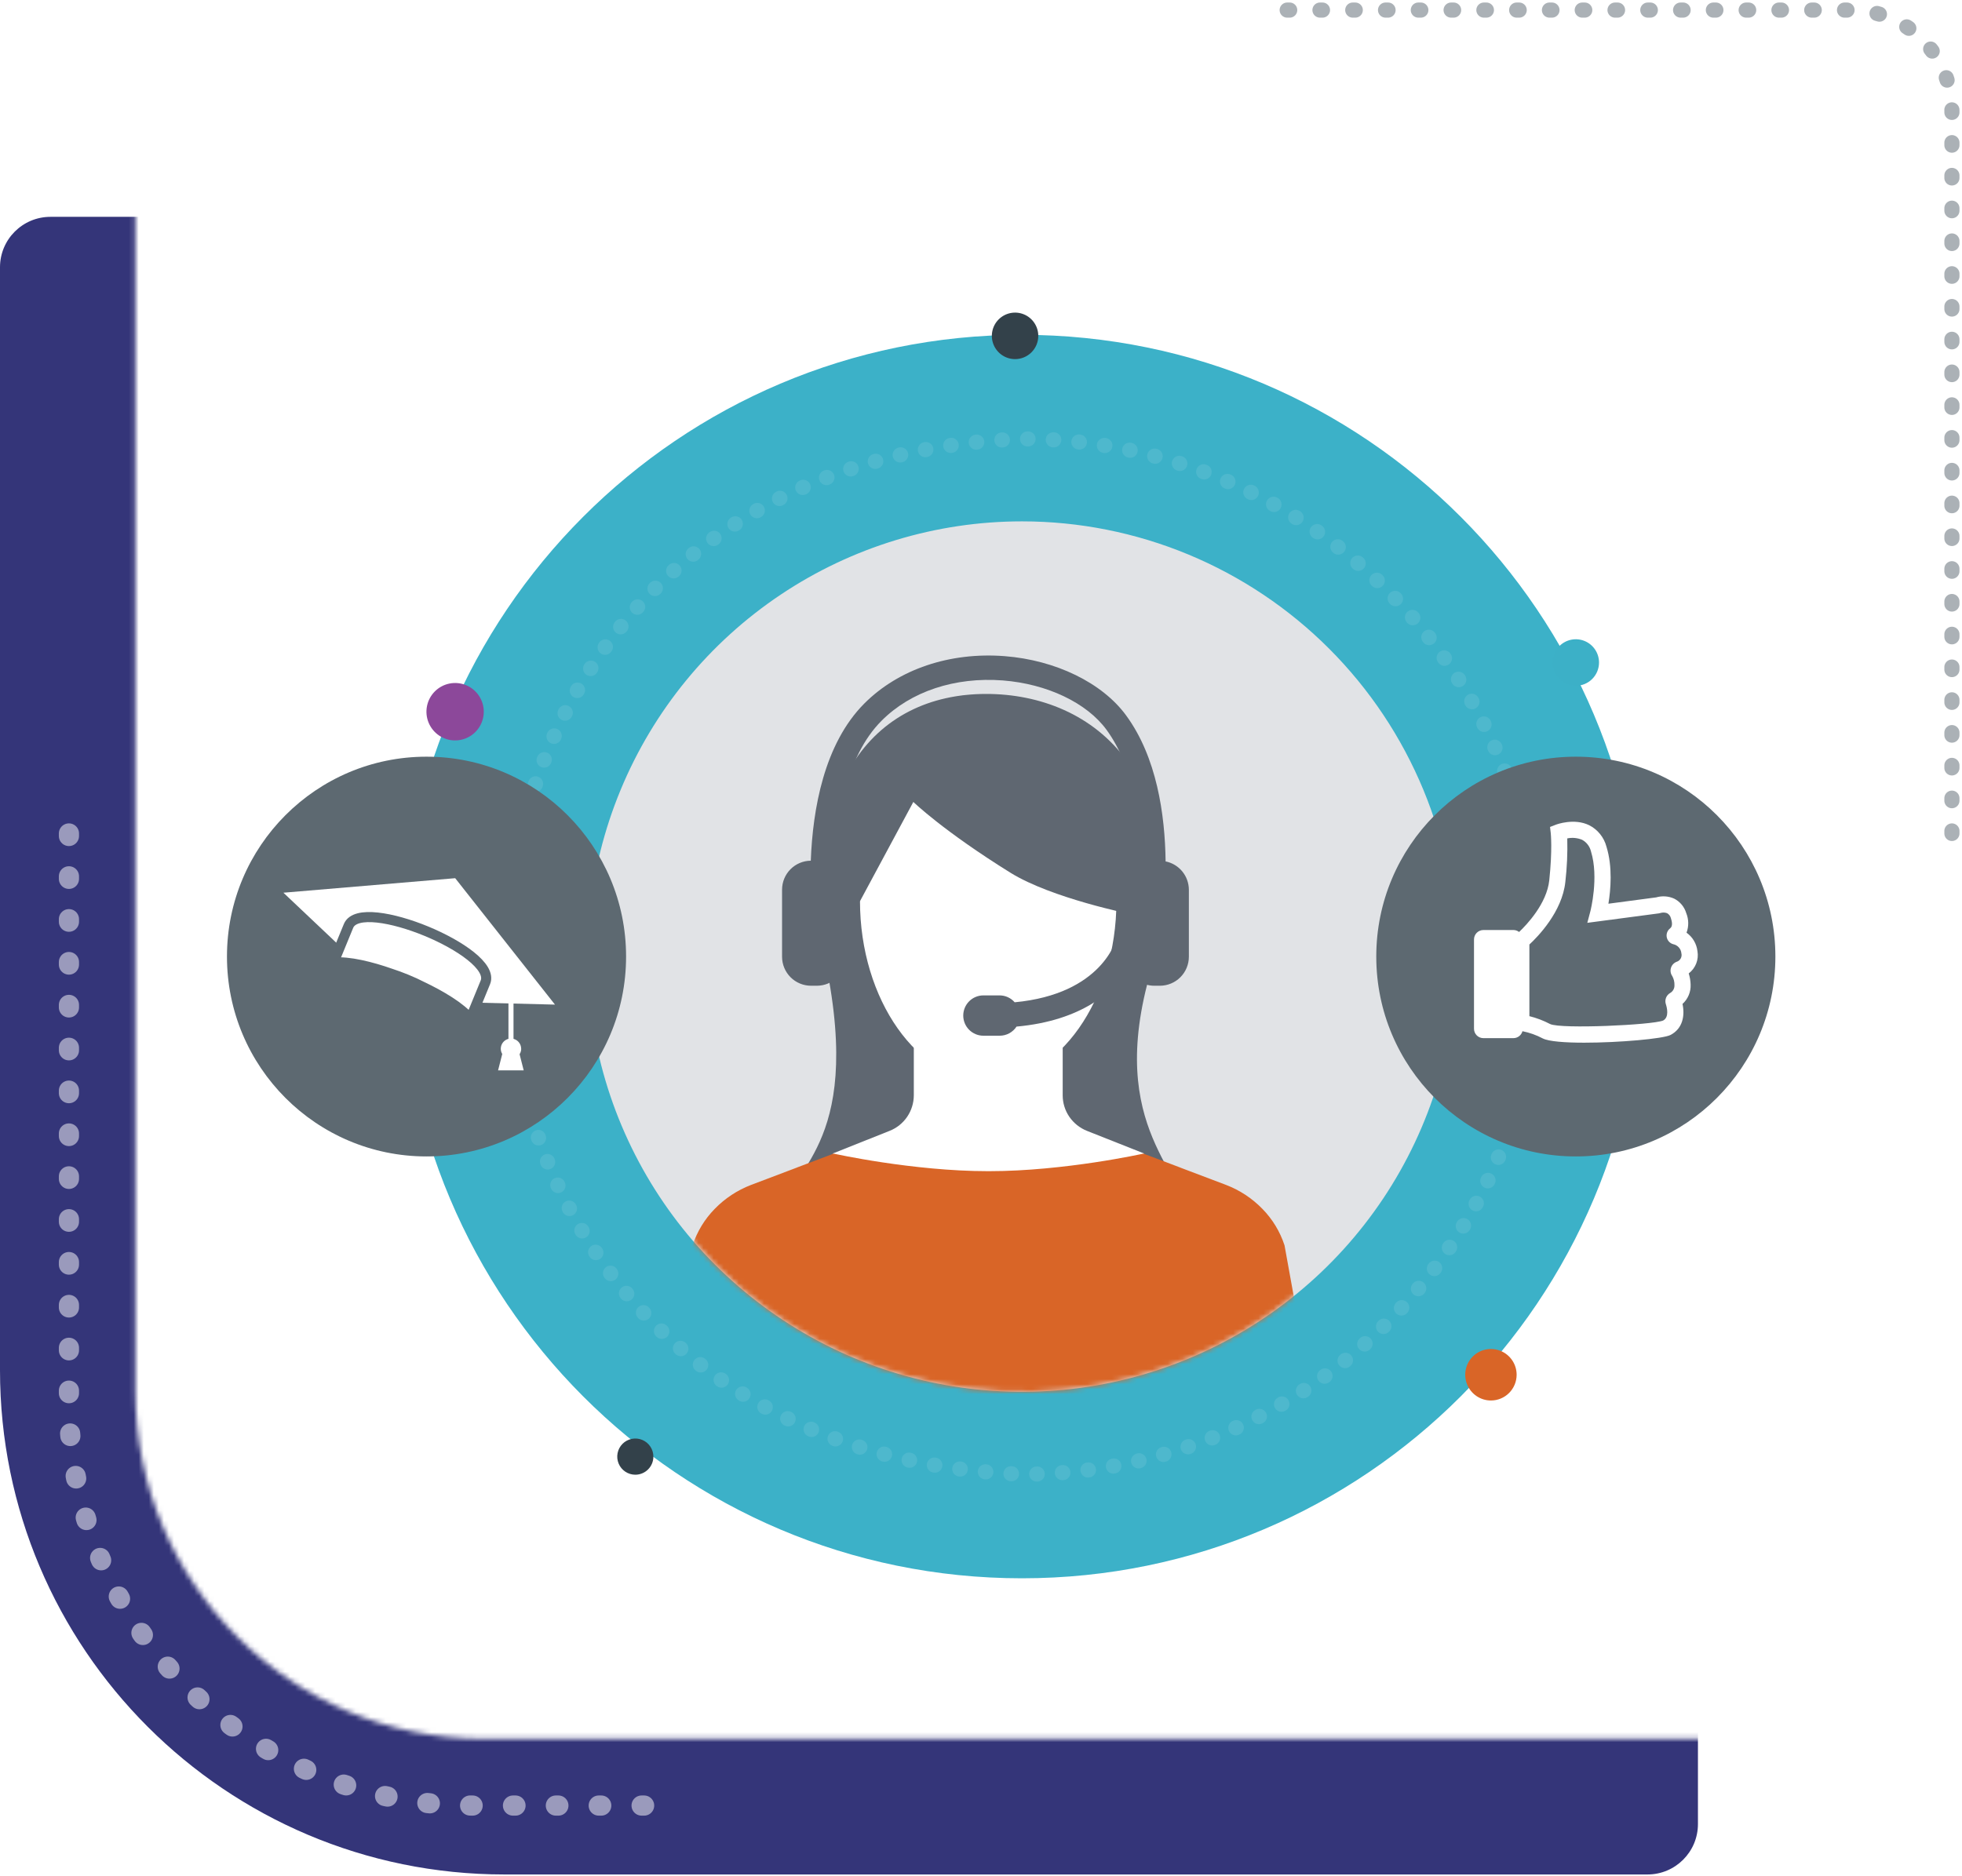 <svg width="389" height="372" viewBox="0 0 389 372" fill="none" xmlns="http://www.w3.org/2000/svg">
<path d="M336.646 53.002C336.646 47.479 332.169 43.002 326.646 43.002H10C4.477 43.002 -0 47.479 -0 53.002V271.736C-0 326.965 44.771 371.736 100 371.736H326.646C332.169 371.736 336.646 367.259 336.646 361.736V53.002Z" fill="#343579"/>
<path d="M13.668 165.288V278.069C13.668 322.252 49.485 358.069 93.668 358.069H135.234" stroke="white" stroke-opacity="0.5" stroke-width="4" stroke-linecap="round" stroke-linejoin="round" stroke-dasharray="0.5 8"/>
<mask id="mask0_814_241" style="mask-type:alpha" maskUnits="userSpaceOnUse" x="26" y="16" width="346" height="329">
<path d="M371.895 26.21C371.895 20.687 367.417 16.21 361.895 16.21H36.847C31.325 16.21 26.847 20.687 26.847 26.21V275.816C26.847 313.923 57.74 344.816 95.847 344.816H361.895C367.417 344.816 371.895 340.339 371.895 334.816V26.21Z" fill="white"/>
</mask>
<g mask="url(#mask0_814_241)">
<g filter="url(#filter0_d_814_241)">
<rect x="21.58" y="9.913" width="358.946" height="448.862" fill="white"/>
</g>
</g>
<path d="M387 165.288V22C387 10.954 378.046 2 367 2L253.924 2" stroke="#59656F" stroke-opacity="0.5" stroke-width="3" stroke-linecap="round" stroke-linejoin="round" stroke-dasharray="0.5 6"/>
<g clip-path="url(#clip0_814_241)">
<path d="M325.69 189.7C325.69 257.804 270.602 313 202.613 313C134.624 313 79.547 257.804 79.547 189.7C79.547 121.597 134.652 66.4 202.613 66.4C270.574 66.4 325.69 121.608 325.69 189.7Z" fill="#3CB1C8"/>
<path d="M201.254 71.218C200.343 71.218 199.453 70.947 198.696 70.441C197.939 69.934 197.349 69.214 197.001 68.371C196.652 67.528 196.561 66.601 196.739 65.706C196.916 64.812 197.355 63.99 197.999 63.345C198.642 62.7 199.463 62.261 200.356 62.083C201.249 61.905 202.174 61.996 203.015 62.345C203.856 62.694 204.575 63.286 205.081 64.044C205.587 64.802 205.857 65.694 205.857 66.606C205.858 67.212 205.739 67.812 205.508 68.372C205.277 68.932 204.938 69.44 204.51 69.869C204.083 70.297 203.575 70.637 203.016 70.868C202.457 71.1 201.858 71.219 201.254 71.218Z" fill="#33414A"/>
<path d="M125.962 292.458C125.253 292.458 124.56 292.248 123.971 291.853C123.381 291.458 122.922 290.897 122.651 290.241C122.38 289.585 122.309 288.863 122.448 288.167C122.587 287.47 122.929 286.831 123.43 286.329C123.932 285.827 124.571 285.486 125.266 285.348C125.961 285.21 126.682 285.282 127.337 285.554C127.991 285.827 128.55 286.288 128.943 286.879C129.336 287.47 129.545 288.164 129.544 288.874C129.543 289.825 129.165 290.737 128.493 291.409C127.821 292.081 126.911 292.458 125.962 292.458Z" fill="#33414A"/>
<path d="M295.603 277.74C294.595 277.74 293.609 277.44 292.771 276.879C291.933 276.318 291.28 275.521 290.894 274.588C290.508 273.655 290.407 272.628 290.604 271.637C290.8 270.647 291.286 269.737 291.999 269.023C292.711 268.309 293.62 267.822 294.608 267.625C295.597 267.428 296.622 267.53 297.553 267.916C298.484 268.303 299.28 268.957 299.84 269.797C300.4 270.636 300.699 271.624 300.699 272.634C300.699 273.988 300.162 275.287 299.207 276.244C298.251 277.202 296.954 277.74 295.603 277.74Z" fill="#D96527"/>
<path d="M90.234 146.839C89.109 146.839 88.01 146.505 87.075 145.879C86.141 145.253 85.412 144.364 84.982 143.323C84.551 142.282 84.439 141.137 84.658 140.033C84.877 138.928 85.419 137.913 86.214 137.117C87.009 136.32 88.022 135.778 89.124 135.558C90.227 135.338 91.37 135.451 92.409 135.882C93.448 136.313 94.335 137.043 94.96 137.98C95.585 138.916 95.918 140.017 95.918 141.144C95.918 142.654 95.319 144.103 94.253 145.171C93.187 146.239 91.741 146.839 90.234 146.839Z" fill="#8C489A"/>
<path d="M312.435 135.999C311.524 136 310.633 135.73 309.875 135.224C309.118 134.717 308.527 133.997 308.178 133.154C307.828 132.311 307.737 131.384 307.914 130.489C308.092 129.594 308.53 128.771 309.174 128.126C309.819 127.481 310.639 127.041 311.533 126.863C312.426 126.686 313.352 126.778 314.193 127.127C315.035 127.477 315.754 128.069 316.259 128.828C316.765 129.587 317.034 130.48 317.033 131.392C317.033 132.614 316.548 133.786 315.686 134.649C314.824 135.513 313.654 135.999 312.435 135.999Z" fill="#3CB0C7"/>
<g opacity="0.3">
<path opacity="0.3" d="M305.103 189.7C305.104 203.184 302.453 216.536 297.303 228.993C292.152 241.451 284.603 252.77 275.085 262.304C265.568 271.838 254.269 279.4 241.834 284.559C229.399 289.718 216.072 292.372 202.613 292.369C66.674 286.963 66.735 92.421 202.613 87.031C259.226 87.031 305.103 132.998 305.103 189.7V189.7Z" stroke="white" stroke-width="3" stroke-miterlimit="10" stroke-linecap="round" stroke-dasharray="0.1 5"/>
</g>
<path d="M288.78 189.7C288.781 206.771 283.73 223.459 274.264 237.653C264.799 251.848 251.344 262.911 235.603 269.445C219.861 275.979 202.539 277.689 185.827 274.36C169.115 271.031 153.763 262.811 141.714 250.741C129.664 238.671 121.458 223.292 118.133 206.55C114.808 189.807 116.513 172.453 123.032 156.681C129.552 140.909 140.593 127.429 154.76 117.944C168.927 108.459 185.584 103.395 202.623 103.394C213.937 103.392 225.141 105.623 235.594 109.959C246.047 114.296 255.546 120.653 263.546 128.667C271.547 136.682 277.894 146.197 282.223 156.669C286.553 167.141 288.781 178.365 288.78 189.7Z" fill="#E1E3E6"/>
<mask id="mask1_814_241" style="mask-type:alpha" maskUnits="userSpaceOnUse" x="116" y="103" width="173" height="174">
<path d="M288.78 189.7C288.781 206.771 283.73 223.459 274.264 237.653C264.799 251.848 251.344 262.911 235.603 269.445C219.861 275.979 202.539 277.689 185.827 274.36C169.115 271.031 153.763 262.811 141.714 250.741C129.664 238.671 121.458 223.292 118.133 206.55C114.808 189.807 116.513 172.453 123.032 156.681C129.552 140.909 140.593 127.429 154.76 117.944C168.927 108.459 185.584 103.395 202.623 103.394C213.937 103.392 225.141 105.623 235.594 109.959C246.047 114.296 255.546 120.653 263.546 128.667C271.547 136.682 277.894 146.197 282.223 156.669C286.553 167.141 288.781 178.365 288.78 189.7Z" fill="#E1E3E6"/>
</mask>
<g mask="url(#mask1_814_241)">
<path d="M227.453 195.196C219.583 225.905 237.369 233.403 234.222 242.29C231.075 251.177 206.185 250.791 195.531 250.791C184.112 250.791 160.021 251.418 156.907 240.89C154.252 231.931 170.613 229.848 164.364 194.361C157.561 155.722 173.229 137.618 195.531 137.618C216.687 137.618 238.067 153.779 227.453 195.196Z" fill="#5F6771"/>
<path d="M226.812 228.778L223.603 241.283C222.082 247.48 218.527 252.986 213.508 256.917C212.576 257.653 211.598 258.328 210.58 258.939C197.941 258.772 185.421 256.466 173.549 252.118C171.037 248.923 169.233 245.23 168.256 241.283L165.137 228.744L176.383 224.264C177.794 223.705 179.005 222.735 179.86 221.48C180.715 220.224 181.174 218.74 181.179 217.22V203.999H210.697V217.22C210.696 218.734 211.152 220.214 212.005 221.465C212.868 222.723 214.084 223.697 215.498 224.264L226.812 228.744V228.778Z" fill="white"/>
<path d="M195.935 144.915C181.106 144.915 170.508 155.773 170.508 178.715C170.508 198.141 181.905 214.554 195.935 214.554C209.964 214.554 221.35 198.147 221.35 178.715C221.35 155.756 210.769 144.915 195.935 144.915Z" fill="white"/>
<path d="M194.423 137.903C181.36 137.002 174.496 148.616 167.632 171.592C168.342 172.847 164.972 178.586 165.726 179.729L170.505 178.721L181.086 159.037C181.086 159.037 186.966 164.766 200.392 173.11C208.553 178.15 224.209 181.291 224.209 181.291C225.579 179.236 223.13 182.154 224.304 179.729C223.091 154.02 207.418 135.759 194.423 137.903Z" fill="#5F6771"/>
<path d="M231.102 170.797C230.979 161.512 229.347 150.167 223.277 141.885C218.554 135.417 209.303 130.909 199.186 130.125C188.314 129.285 178.169 132.706 171.372 139.51C163.385 147.518 161.138 160.488 160.752 170.69C159.241 170.702 157.794 171.311 156.728 172.385C155.662 173.458 155.061 174.91 155.057 176.425V189.747C155.061 191.268 155.666 192.725 156.74 193.801C157.813 194.876 159.268 195.482 160.786 195.487H161.976C163.495 195.482 164.949 194.876 166.023 193.801C167.096 192.725 167.701 191.268 167.706 189.747V176.425C167.7 175.573 167.505 174.734 167.134 173.968C166.764 173.202 166.228 172.528 165.565 171.995C165.8 162.475 167.644 150.089 174.788 142.932C180.584 137.119 189.32 134.213 198.823 134.941C207.598 135.624 215.474 139.376 219.392 144.735C224.78 152.121 226.172 162.683 226.234 171.329C225.29 171.804 224.496 172.532 223.94 173.431C223.383 174.33 223.086 175.367 223.081 176.425V186.225L221.443 185.86C221.326 186.353 218.576 197.127 201.176 198.768C200.805 198.34 200.346 197.997 199.831 197.761C199.316 197.525 198.757 197.403 198.191 197.402H194.971C193.913 197.402 192.898 197.823 192.149 198.573C191.401 199.323 190.98 200.34 190.98 201.4C190.98 202.461 191.401 203.478 192.149 204.227C192.898 204.977 193.913 205.398 194.971 205.398H198.191C198.856 205.401 199.511 205.237 200.097 204.921C200.683 204.605 201.18 204.147 201.545 203.59C214.49 202.414 220.75 196.674 223.702 192.25C224.169 193.216 224.896 194.03 225.802 194.603C226.708 195.175 227.756 195.481 228.827 195.487H229.984C231.502 195.482 232.957 194.876 234.03 193.801C235.104 192.725 235.709 191.268 235.713 189.747V176.425C235.702 175.099 235.234 173.817 234.389 172.797C233.544 171.777 232.373 171.08 231.074 170.825L231.102 170.797Z" fill="#5F6771"/>
<path d="M195.989 232.261H196.106C211.086 232.261 226.709 228.778 226.709 228.778L233.908 231.505L234.171 231.612L243.114 234.999C245.82 236.04 248.269 237.656 250.291 239.737C252.29 241.776 253.791 244.25 254.679 246.966L260 276.394H132L137.321 246.966C138.206 244.249 139.708 241.774 141.709 239.737C143.731 237.656 146.18 236.04 148.886 234.999L157.829 231.612L158.092 231.505L165.286 228.778C165.286 228.778 180.936 232.261 195.894 232.261H195.989Z" fill="#D96527"/>
</g>
<path d="M312.434 229.339C334.286 229.339 352 211.592 352 189.7C352 167.809 334.286 150.062 312.434 150.062C290.583 150.062 272.869 167.809 272.869 189.7C272.869 211.592 290.583 229.339 312.434 229.339Z" fill="#5D6971"/>
<path fill-rule="evenodd" clip-rule="evenodd" d="M336.548 188.622C336.463 187.895 336.227 187.194 335.854 186.564C335.482 185.934 334.981 185.39 334.385 184.966C334.853 183.708 334.831 182.32 334.324 181.077C334.139 180.461 333.832 179.89 333.42 179.397C333.008 178.904 332.5 178.5 331.928 178.21C330.806 177.708 329.542 177.621 328.362 177.965L318.895 179.221C319.338 176.532 319.76 171.948 318.507 167.903C318.267 166.992 317.838 166.142 317.247 165.41C316.657 164.677 315.918 164.078 315.079 163.652C312.095 162.197 308.635 163.491 308.485 163.547L307.32 163.997L307.464 165.236C307.464 165.269 307.819 168.42 307.17 174.571C306.677 179.216 302.7 183.388 301.186 184.827C300.87 184.578 300.48 184.441 300.077 184.438H294.104C293.612 184.44 293.14 184.637 292.792 184.985C292.444 185.334 292.248 185.807 292.246 186.3V204.024C292.248 204.517 292.444 204.989 292.792 205.337C293.14 205.685 293.612 205.88 294.104 205.88H300.066C300.473 205.878 300.868 205.741 301.19 205.492C301.513 205.244 301.745 204.896 301.852 204.502C303.256 204.784 304.612 205.267 305.878 205.936C307.048 206.541 310.315 206.78 314.092 206.78C321.008 206.78 329.759 206.002 331.201 205.252C333.669 203.974 334.074 201.363 333.586 199.096C334.123 198.612 334.545 198.014 334.823 197.346C335.102 196.679 335.228 195.957 335.194 195.234C335.17 194.491 335.043 193.754 334.817 193.045C335.485 192.54 336 191.859 336.305 191.078C336.611 190.298 336.694 189.448 336.548 188.622ZM332.416 190.739C332.15 190.842 331.911 191.004 331.717 191.213C331.523 191.422 331.378 191.673 331.296 191.946C331.213 192.219 331.193 192.508 331.238 192.79C331.283 193.072 331.392 193.339 331.556 193.573C331.86 194.121 332.009 194.741 331.989 195.368C332.005 195.686 331.932 196.002 331.777 196.28C331.622 196.558 331.391 196.787 331.113 196.94C330.741 197.159 330.456 197.5 330.307 197.905C330.157 198.31 330.152 198.754 330.292 199.163C330.48 199.752 331.013 201.713 329.737 202.391C327.552 203.28 309.5 204.102 307.342 203.085C306.037 202.402 304.656 201.876 303.227 201.519V187.311C304.919 185.744 309.727 180.816 310.354 174.909C310.686 172.042 310.814 169.155 310.737 166.269C311.725 166.061 312.754 166.158 313.687 166.547C314.125 166.786 314.507 167.115 314.809 167.513C315.111 167.91 315.326 168.367 315.44 168.853C317.037 174.009 315.34 180.632 315.323 180.699L314.713 183.01L328.911 181.133L329.232 181.055C329.659 180.929 330.114 180.944 330.53 181.099C330.721 181.205 330.888 181.351 331.019 181.526C331.15 181.701 331.242 181.902 331.29 182.116C331.479 182.672 331.712 183.672 331.14 184.099C330.873 184.3 330.667 184.573 330.547 184.885C330.427 185.197 330.397 185.537 330.461 185.866C330.524 186.195 330.679 186.499 330.907 186.744C331.135 186.988 331.427 187.164 331.75 187.25C332.178 187.336 332.566 187.558 332.857 187.884C333.148 188.209 333.326 188.621 333.364 189.056C333.452 189.405 333.403 189.774 333.227 190.088C333.05 190.401 332.76 190.635 332.416 190.739Z" fill="white"/>
<path d="M84.565 229.339C106.417 229.339 124.131 211.592 124.131 189.7C124.131 167.809 106.417 150.062 84.565 150.062C62.714 150.062 45 167.809 45 189.7C45 211.592 62.714 229.339 84.565 229.339Z" fill="#5D6971"/>
<path fill-rule="evenodd" clip-rule="evenodd" d="M103.832 212.27H98.752L99.844 207.98H102.74L103.832 212.27Z" fill="white"/>
<path d="M101.812 196.623H100.809V209.408H101.812V196.623Z" fill="white"/>
<path fill-rule="evenodd" clip-rule="evenodd" d="M103.327 207.975C103.325 207.574 103.206 207.183 102.982 206.851C102.759 206.519 102.443 206.261 102.073 206.109C101.703 205.957 101.296 205.919 100.904 205.999C100.513 206.079 100.154 206.274 99.873 206.558C99.591 206.843 99.401 207.205 99.326 207.598C99.25 207.992 99.293 208.398 99.448 208.767C99.604 209.136 99.865 209.451 100.199 209.671C100.533 209.891 100.925 210.006 101.324 210.003C101.858 210 102.369 209.787 102.747 209.409C103.125 209.032 103.339 208.521 103.343 207.986L103.327 207.975Z" fill="white"/>
<path fill-rule="evenodd" clip-rule="evenodd" d="M56.191 177.038L90.249 174.159L110.032 199.229L94.176 198.829L95.868 194.707C97.115 191.673 90.821 187.444 84.454 184.816C78.087 182.188 70.639 180.766 69.391 183.8L67.699 187.922L56.191 177.038Z" fill="white"/>
<path fill-rule="evenodd" clip-rule="evenodd" d="M77.433 193.068C78.437 193.39 79.501 193.784 80.588 194.229C81.675 194.673 82.746 195.162 83.644 195.629C87.255 197.34 91.409 199.768 93.25 202.085L96.234 194.812C97.509 191.701 91.076 187.367 84.515 184.661C77.954 181.955 70.378 180.521 69.097 183.633L66.113 190.901C69.064 190.573 73.667 191.74 77.433 193.068Z" fill="white" stroke="#5D6971" stroke-width="2" stroke-miterlimit="10"/>
</g>
<defs>
<filter id="filter0_d_814_241" x="17.58" y="9.913" width="366.945" height="456.863" filterUnits="userSpaceOnUse" color-interpolation-filters="sRGB">
<feFlood flood-opacity="0" result="BackgroundImageFix"/>
<feColorMatrix in="SourceAlpha" type="matrix" values="0 0 0 0 0 0 0 0 0 0 0 0 0 0 0 0 0 0 127 0" result="hardAlpha"/>
<feOffset dy="4"/>
<feGaussianBlur stdDeviation="2"/>
<feComposite in2="hardAlpha" operator="out"/>
<feColorMatrix type="matrix" values="0 0 0 0 0 0 0 0 0 0 0 0 0 0 0 0 0 0 0.25 0"/>
<feBlend mode="normal" in2="BackgroundImageFix" result="effect1_dropShadow_814_241"/>
<feBlend mode="normal" in="SourceGraphic" in2="effect1_dropShadow_814_241" result="shape"/>
</filter>
<clipPath id="clip0_814_241">
<rect width="307" height="251" fill="white" transform="translate(45 62)"/>
</clipPath>
</defs>
</svg>
